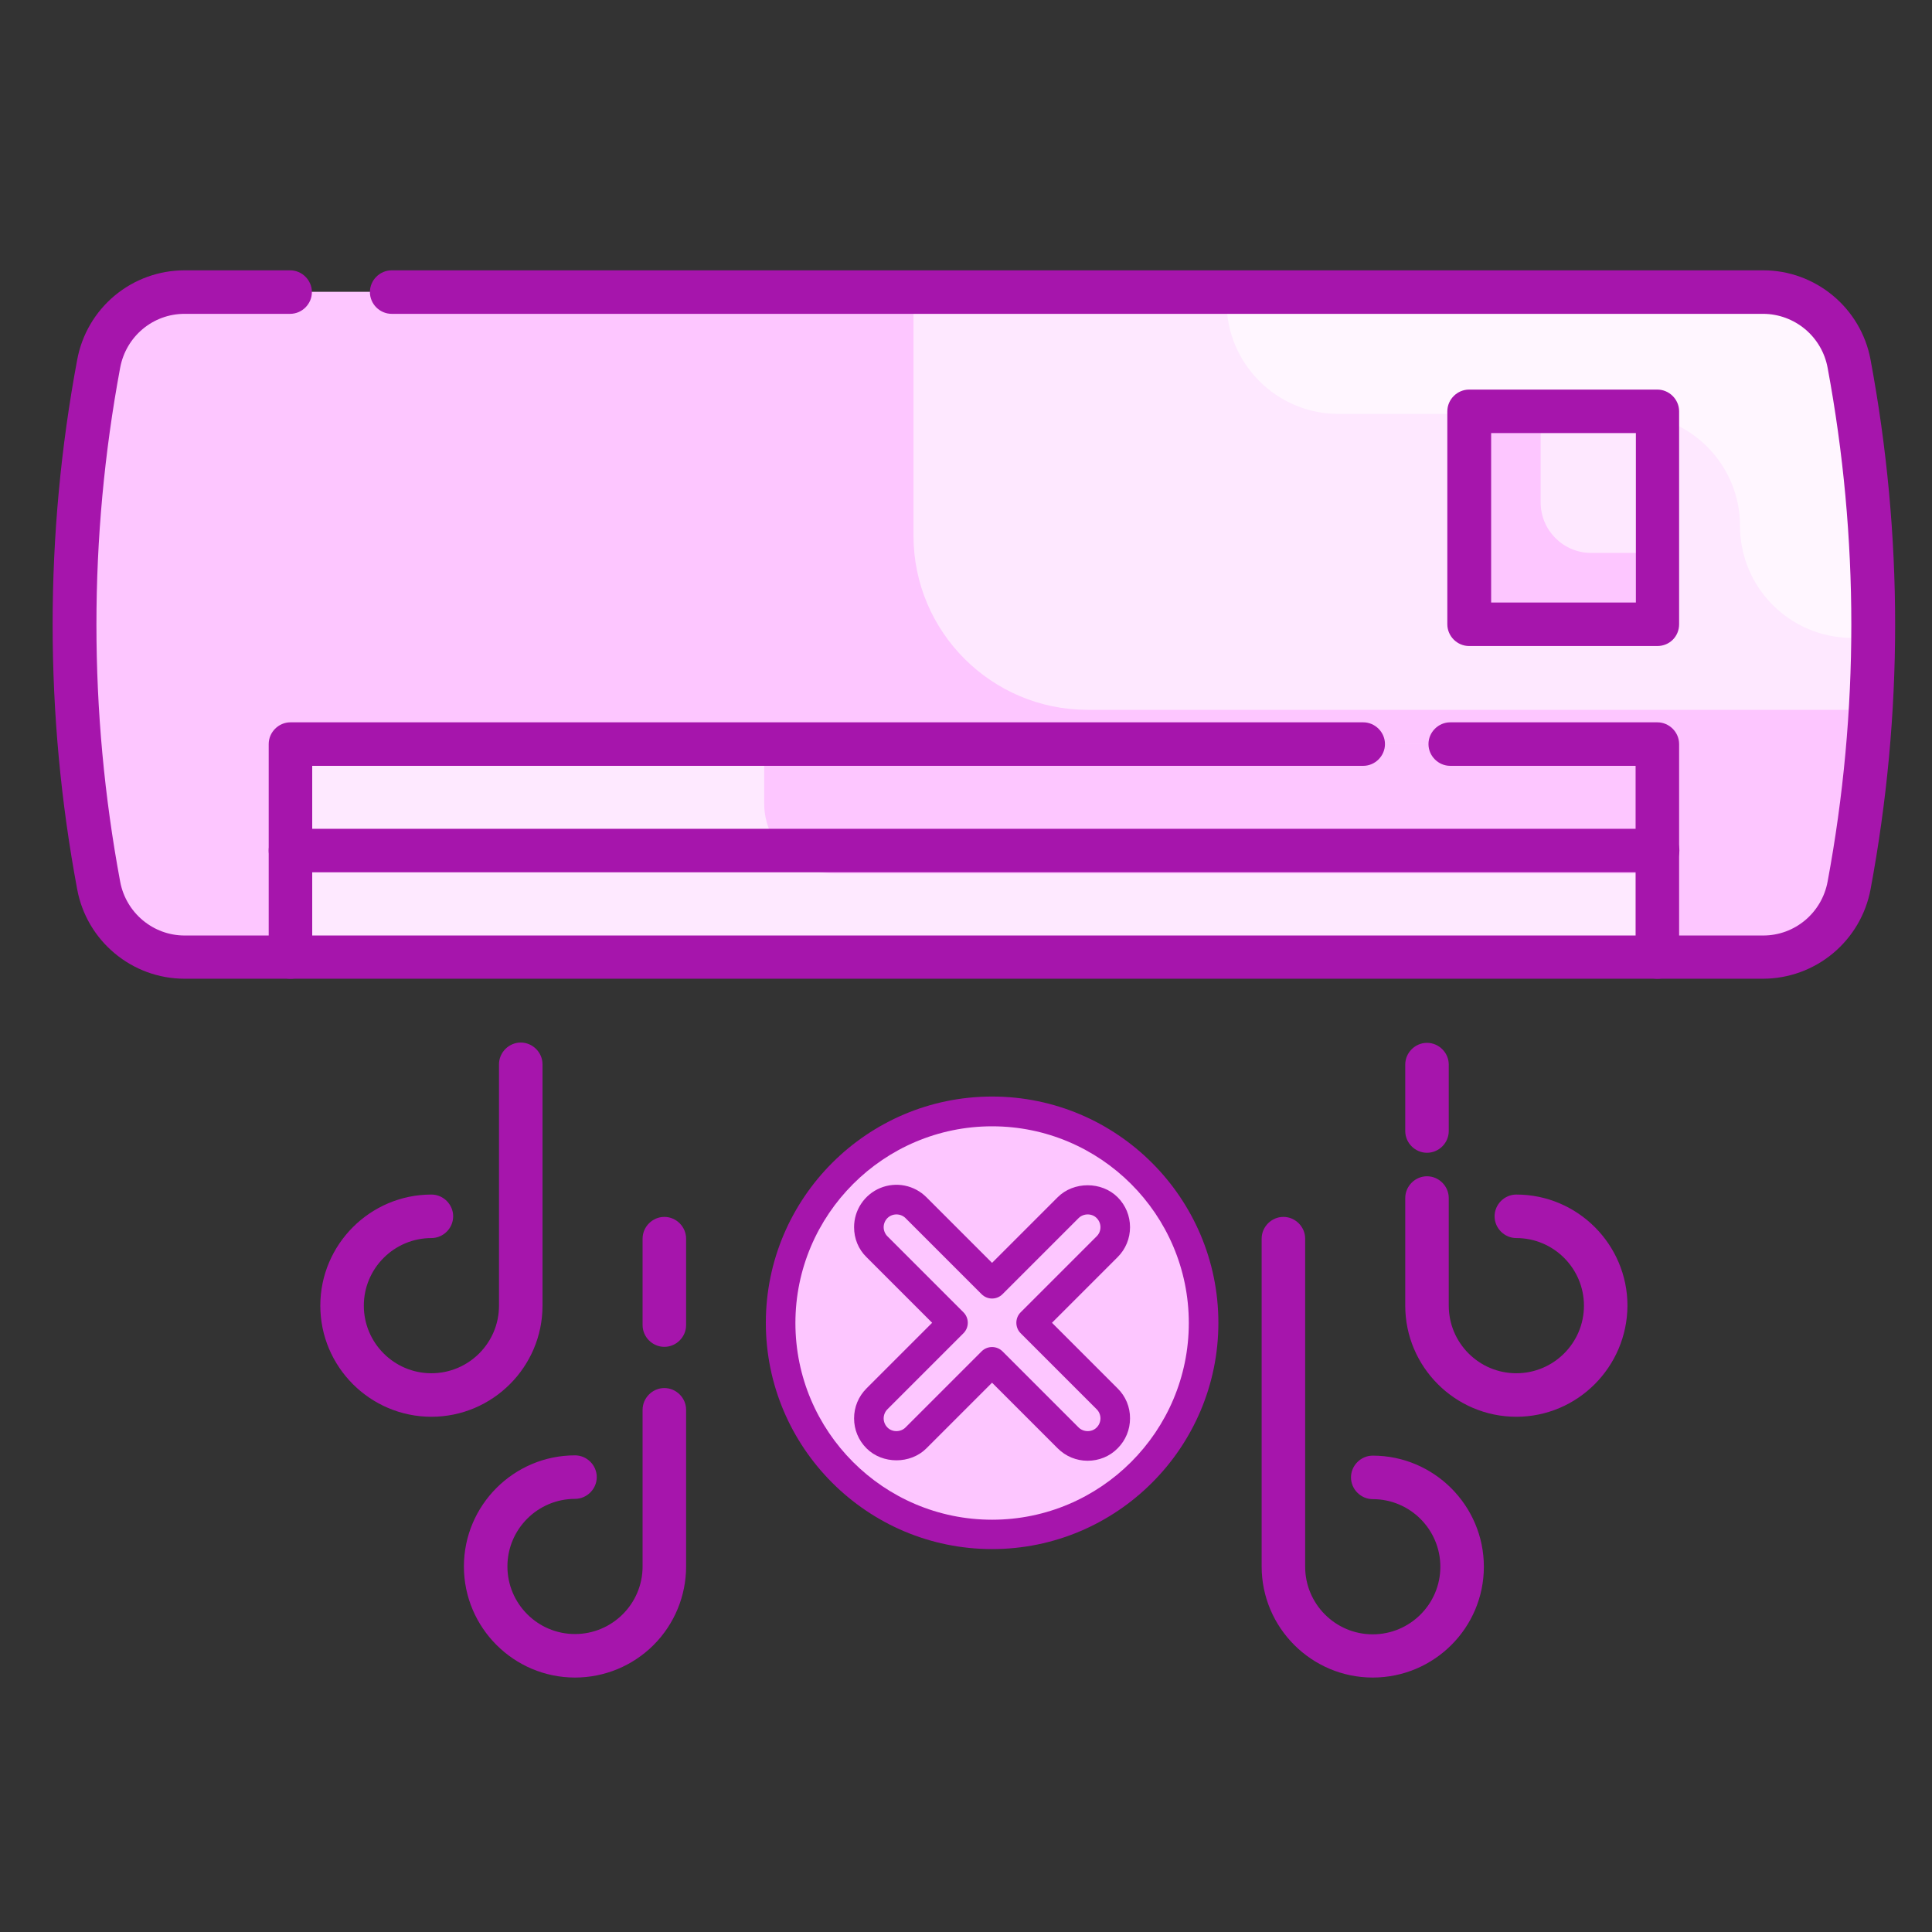 <svg width="111" height="111" viewBox="0 0 111 111" fill="none" xmlns="http://www.w3.org/2000/svg">
<rect x="0" y="0" width="111" height="111" fill="#333333" stroke="none"/>
<path d="M106.235 20.882C106.022 19.729 105.412 18.686 104.511 17.934C103.61 17.183 102.475 16.769 101.302 16.766H10.602C8.185 16.766 6.102 18.499 5.669 20.882C3.819 30.785 3.819 40.946 5.669 50.849C5.882 52.002 6.492 53.045 7.393 53.797C8.294 54.548 9.429 54.962 10.602 54.966H101.302C103.719 54.966 105.802 53.232 106.235 50.849C108.085 40.946 108.085 30.785 106.235 20.882Z" fill="#FDC6FF"/>
<path d="M55.953 78.18C57.886 78.18 59.453 76.613 59.453 74.68C59.453 72.747 57.886 71.18 55.953 71.18C54.02 71.18 52.453 72.747 52.453 74.68C52.453 76.613 54.02 78.18 55.953 78.18Z" fill="#FEE9FF"/>
<path opacity="0.6" d="M55.951 71.199C55.551 71.199 55.184 71.282 54.818 71.399C54.701 71.749 54.618 72.132 54.618 72.532C54.618 74.466 56.184 76.032 58.118 76.032C58.518 76.032 58.884 75.949 59.251 75.832C59.368 75.482 59.451 75.099 59.451 74.699C59.451 72.749 57.884 71.199 55.951 71.199ZM106.251 20.882C106.037 19.729 105.427 18.686 104.527 17.934C103.626 17.183 102.491 16.769 101.318 16.766H52.484V30.782C52.484 36.299 56.968 40.782 62.484 40.782H107.468C107.868 34.132 107.468 27.449 106.251 20.882Z" fill="white"/>
<path d="M16.688 42.75H95.237V54.983H16.688V42.75Z" fill="#FEE9FF"/>
<path d="M43.906 46.166C43.906 48.383 45.706 50.183 47.923 50.183H95.24V42.749H43.906V46.166ZM84.423 23.633H95.24V35.866H84.423V23.633Z" fill="#FDC6FF"/>
<path opacity="0.6" d="M88.516 28.866C88.516 30.466 89.816 31.766 91.416 31.766H95.232V23.633H88.516V28.866Z" fill="white"/>
<path opacity="0.6" d="M106.269 20.849C106.051 19.7 105.438 18.664 104.538 17.919C103.637 17.173 102.505 16.765 101.335 16.766H70.469V17.349C70.469 20.899 73.352 23.782 76.902 23.782H93.535C97.085 23.782 99.969 26.666 99.969 30.216C99.969 33.766 102.852 36.649 106.402 36.649H107.619C107.669 31.349 107.235 26.066 106.269 20.849Z" fill="white"/>
<path d="M56.994 88.153C63.705 88.153 69.145 82.713 69.145 76.002C69.145 69.292 63.705 63.852 56.994 63.852C50.284 63.852 44.844 69.292 44.844 76.002C44.844 82.713 50.284 88.153 56.994 88.153Z" fill="#FDC6FF"/>
<path d="M70 76C70 68.832 64.168 63 57 63C49.832 63 44 68.832 44 76C44 83.168 49.832 89 57 89C64.168 89 70 83.168 70 76ZM57 87.313C50.761 87.313 45.699 82.24 45.699 76.011C45.699 69.783 50.772 64.71 57 64.71C63.228 64.71 68.301 69.783 68.301 76.011C68.301 82.24 63.228 87.313 57 87.313Z" fill="#A615AC"/>
<path d="M64.924 70.506C64.924 69.861 64.675 69.249 64.211 68.785C63.293 67.868 61.685 67.868 60.768 68.785L56.997 72.556L53.226 68.785C52.886 68.444 52.452 68.212 51.98 68.117C51.507 68.023 51.018 68.071 50.573 68.255C50.128 68.44 49.747 68.752 49.48 69.153C49.212 69.553 49.07 70.024 49.07 70.506C49.07 71.163 49.319 71.774 49.784 72.227L53.555 75.998L49.784 79.769C49.319 80.233 49.07 80.845 49.07 81.49C49.07 82.136 49.319 82.747 49.784 83.212C50.701 84.129 52.309 84.129 53.226 83.212L56.997 79.441L60.768 83.212C61.232 83.676 61.844 83.925 62.489 83.925C63.135 83.925 63.758 83.676 64.211 83.212C64.675 82.747 64.924 82.136 64.924 81.49C64.927 81.17 64.865 80.853 64.743 80.557C64.62 80.261 64.439 79.993 64.211 79.769L60.44 75.998L64.211 72.227C64.675 71.763 64.924 71.151 64.924 70.506ZM63.01 71.027L58.639 75.398C58.311 75.726 58.311 76.27 58.639 76.598L63.01 80.969C63.146 81.105 63.225 81.298 63.225 81.49C63.225 81.683 63.146 81.875 63.01 82.011C62.738 82.294 62.252 82.294 61.968 82.011L57.597 77.64C57.438 77.481 57.222 77.392 56.997 77.392C56.772 77.392 56.556 77.481 56.397 77.64L52.026 82.011C51.743 82.294 51.256 82.294 50.984 82.011C50.848 81.875 50.769 81.683 50.769 81.49C50.769 81.298 50.848 81.105 50.984 80.969L55.355 76.598C55.514 76.439 55.603 76.223 55.603 75.998C55.603 75.773 55.514 75.557 55.355 75.398L50.984 71.027C50.848 70.891 50.769 70.698 50.769 70.506C50.769 70.313 50.848 70.121 50.984 69.985C51.267 69.702 51.743 69.702 52.026 69.985L56.397 74.356C56.556 74.515 56.772 74.605 56.997 74.605C57.222 74.605 57.438 74.515 57.597 74.356L61.968 69.985C62.252 69.702 62.738 69.702 63.01 69.985C63.146 70.121 63.225 70.313 63.225 70.506C63.225 70.698 63.157 70.88 63.01 71.027Z" fill="#A615AC"/>
<path d="M24.786 81.398C21.269 81.398 18.403 78.531 18.403 75.015C18.403 71.498 21.269 68.631 24.786 68.631C25.469 68.631 26.036 69.198 26.036 69.881C26.036 70.565 25.469 71.131 24.786 71.131C22.653 71.131 20.903 72.865 20.903 75.015C20.903 77.148 22.636 78.898 24.786 78.898C26.919 78.898 28.669 77.165 28.669 75.015V61.148C28.669 60.465 29.236 59.898 29.919 59.898C30.603 59.898 31.169 60.465 31.169 61.148V75.015C31.169 78.531 28.303 81.398 24.786 81.398ZM38.169 77.381C37.486 77.381 36.919 76.815 36.919 76.131V71.165C36.919 70.481 37.486 69.915 38.169 69.915C38.853 69.915 39.419 70.481 39.419 71.165V76.131C39.419 76.815 38.853 77.381 38.169 77.381ZM33.036 96.381C29.519 96.381 26.653 93.515 26.653 89.998C26.653 86.481 29.519 83.615 33.036 83.615C33.719 83.615 34.286 84.181 34.286 84.865C34.286 85.548 33.719 86.115 33.036 86.115C30.903 86.115 29.153 87.848 29.153 89.998C29.153 92.131 30.886 93.881 33.036 93.881C35.169 93.881 36.919 92.148 36.919 89.998V80.998C36.919 80.315 37.486 79.748 38.169 79.748C38.853 79.748 39.419 80.315 39.419 80.998V89.998C39.419 91.691 38.747 93.314 37.55 94.512C36.352 95.709 34.729 96.381 33.036 96.381ZM81.986 66.231C81.303 66.231 80.736 65.665 80.736 64.981V61.165C80.736 60.481 81.303 59.915 81.986 59.915C82.669 59.915 83.236 60.481 83.236 61.165V64.981C83.236 65.665 82.669 66.231 81.986 66.231ZM87.119 81.398C83.603 81.398 80.736 78.531 80.736 75.015V68.831C80.736 68.148 81.303 67.581 81.986 67.581C82.669 67.581 83.236 68.148 83.236 68.831V75.015C83.236 77.148 84.969 78.898 87.119 78.898C89.253 78.898 91.003 77.165 91.003 75.015C91.003 72.881 89.269 71.131 87.119 71.131C86.436 71.131 85.869 70.565 85.869 69.881C85.869 69.198 86.436 68.631 87.119 68.631C90.636 68.631 93.503 71.498 93.503 75.015C93.486 78.531 90.636 81.398 87.119 81.398ZM78.869 96.381C75.353 96.381 72.486 93.515 72.486 89.998V71.165C72.486 70.481 73.053 69.915 73.736 69.915C74.419 69.915 74.986 70.481 74.986 71.165V90.015C74.986 92.148 76.719 93.898 78.869 93.898C81.003 93.898 82.753 92.165 82.753 90.015C82.753 87.881 81.019 86.131 78.869 86.131C78.186 86.131 77.619 85.565 77.619 84.881C77.619 84.198 78.186 83.631 78.869 83.631C82.386 83.631 85.253 86.498 85.253 90.015C85.253 93.531 82.386 96.381 78.869 96.381ZM101.303 56.231H10.603C7.586 56.231 4.986 54.065 4.436 51.098C2.553 41.041 2.553 30.722 4.436 20.665C4.702 19.223 5.464 17.92 6.591 16.982C7.717 16.045 9.137 15.531 10.603 15.531H16.669C17.353 15.531 17.919 16.098 17.919 16.781C17.919 17.465 17.353 18.031 16.669 18.031H10.603C8.786 18.031 7.236 19.331 6.903 21.131C5.086 30.886 5.086 40.893 6.903 50.648C7.236 52.448 8.803 53.748 10.603 53.748H101.303C103.119 53.748 104.669 52.448 105.003 50.648C106.819 40.893 106.819 30.886 105.003 21.131C104.844 20.264 104.387 19.48 103.712 18.914C103.036 18.348 102.184 18.035 101.303 18.031H22.503C21.819 18.031 21.253 17.465 21.253 16.781C21.253 16.098 21.819 15.531 22.503 15.531H101.303C104.319 15.531 106.919 17.698 107.469 20.665C109.353 30.765 109.353 40.998 107.469 51.098C107.198 52.537 106.434 53.836 105.309 54.773C104.183 55.71 102.767 56.226 101.303 56.231Z" fill="#A615AC"/>
<path d="M95.221 50.116H16.688C16.356 50.116 16.038 49.984 15.804 49.75C15.569 49.516 15.438 49.198 15.438 48.866C15.438 48.535 15.569 48.217 15.804 47.982C16.038 47.748 16.356 47.616 16.688 47.616H95.237C95.921 47.616 96.487 48.183 96.487 48.866C96.487 49.55 95.921 50.116 95.221 50.116ZM95.221 37.116H84.404C83.721 37.116 83.154 36.55 83.154 35.866V23.633C83.154 22.95 83.721 22.383 84.404 22.383H95.221C95.904 22.383 96.471 22.95 96.471 23.633V35.866C96.471 36.566 95.921 37.116 95.221 37.116ZM85.671 34.616H93.987V24.883H85.671V34.616Z" fill="#A615AC"/>
<path d="M16.688 56.233C16.004 56.233 15.438 55.667 15.438 54.983V42.75C15.438 42.067 16.004 41.5 16.688 41.5H78.321C79.004 41.5 79.571 42.067 79.571 42.75C79.571 43.433 79.004 44 78.321 44H17.938V54.983C17.938 55.667 17.371 56.233 16.688 56.233ZM95.221 56.233C94.537 56.233 93.971 55.667 93.971 54.983V44H83.321C82.638 44 82.071 43.433 82.071 42.75C82.071 42.067 82.638 41.5 83.321 41.5H95.221C95.904 41.5 96.471 42.067 96.471 42.75V54.983C96.471 55.667 95.921 56.233 95.221 56.233Z" fill="#A615AC"/>
</svg>
